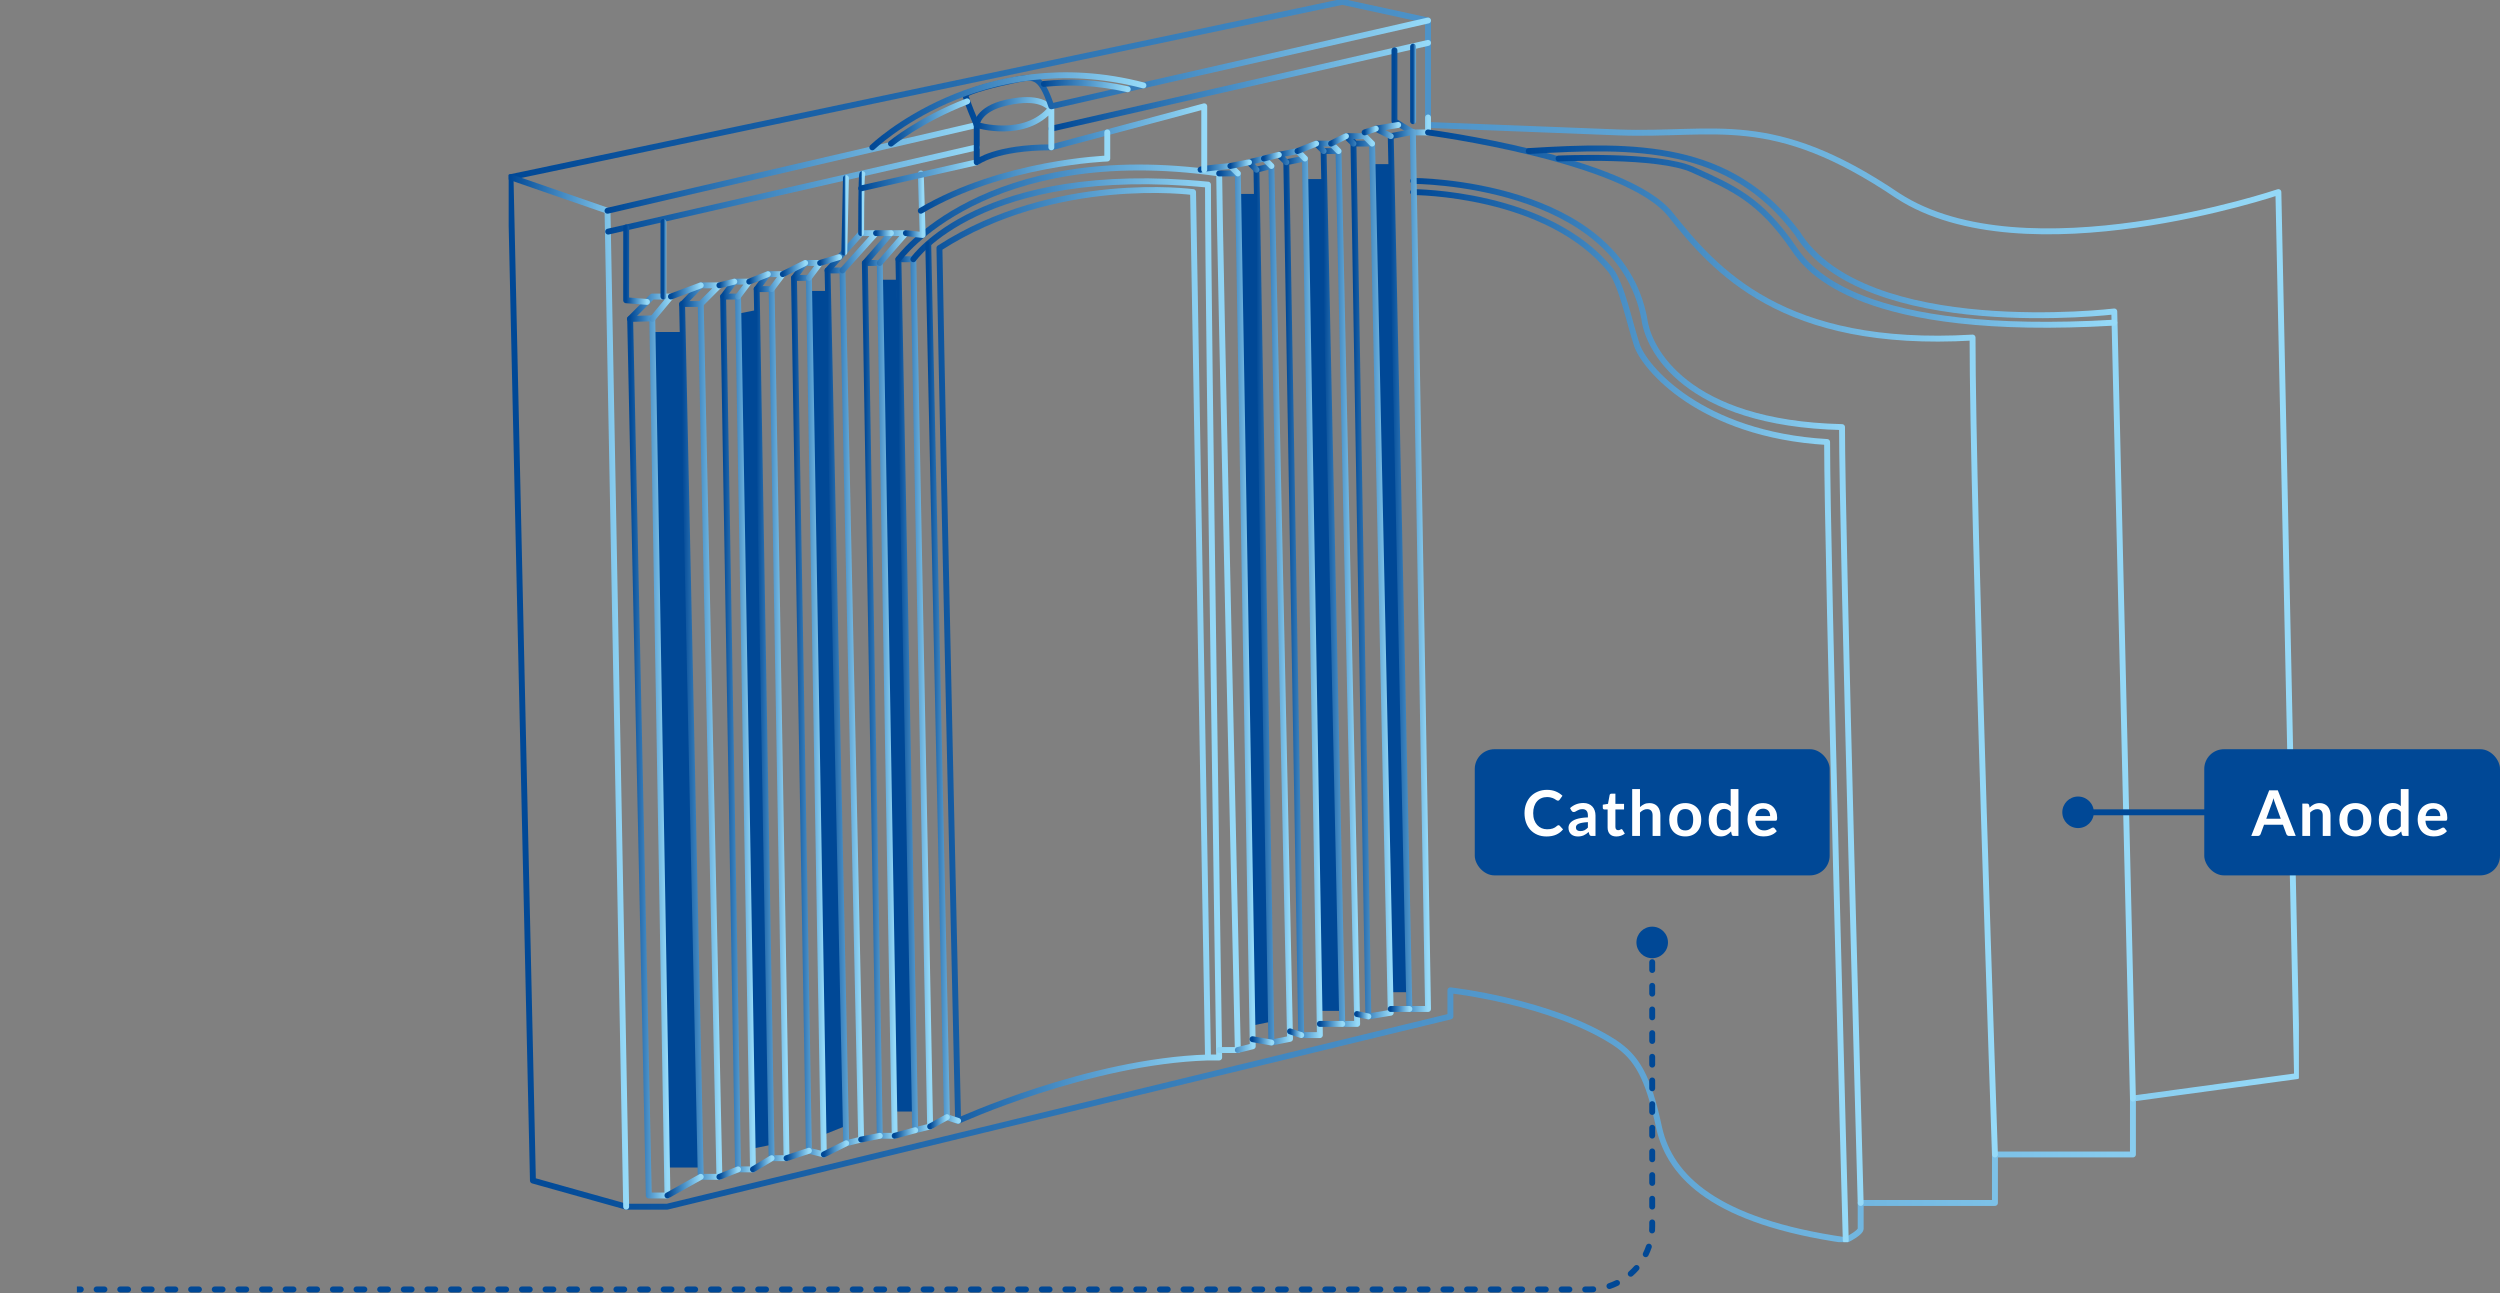 <svg width="634" height="328" viewBox="0 0 634 328" fill="none" xmlns="http://www.w3.org/2000/svg">
<rect x="0" y="0" width="634" height="328" fill="#808080" stroke="none"/>
<g clip-path="url(#clip0_1_2860)">
<path d="M177.239 296.081H169.672L165.889 84.189H173.455L177.239 296.081Z" fill="#004896"/>
<path d="M321.949 259.189L317.22 260.135L314.383 49.189H319.112L321.949 259.189Z" fill="#004896"/>
<path d="M339.921 256.351H334.246L331.408 45.405H336.137L339.921 256.351Z" fill="#004896"/>
<path d="M356.946 251.622H352.217L348.434 41.622H353.163L356.946 251.622Z" fill="#004896"/>
<path d="M214.124 285.676L209.395 287.567L205.611 73.784H210.34L214.124 285.676Z" fill="#004896"/>
<path d="M232.096 281.892H226.421L223.584 70.946H227.367L232.096 281.892Z" fill="#004896"/>
<path d="M195.209 290.405L190.48 291.351L187.643 79.459L192.372 78.513L195.209 290.405Z" fill="#004896"/>
<path d="M129.473 44.933L135.148 299.392L158.793 306.014H169.198L367.823 257.77V251.149C367.823 251.149 393.36 253.987 409.439 264.392C415.114 268.176 417.952 272.906 420.789 286.149C423.627 298.446 434.977 309.797 468.081 314.527C471.864 312.635 471.864 311.689 471.864 311.689V305.068H505.914V292.77H540.91V278.581L582.527 272.906L577.798 48.716C577.798 48.716 513.481 70.473 481.323 49.662C449.164 27.906 434.977 34.527 410.385 33.581C385.793 32.635 362.148 31.689 362.148 31.689V5.203L340.393 0.473L129.473 44.933Z" stroke="url(#paint0_linear_1_2860)" stroke-width="1.5" stroke-linecap="round" stroke-linejoin="round"/>
<path d="M129.473 44.932L154.064 53.446L158.793 306.013" stroke="url(#paint1_linear_1_2860)" stroke-width="1.5" stroke-linecap="round" stroke-linejoin="round"/>
<path d="M247.702 31.689L154.065 53.446" stroke="url(#paint2_linear_1_2860)" stroke-width="1.5" stroke-linecap="round" stroke-linejoin="round"/>
<path d="M154.234 58.734L247.702 37.365" stroke="url(#paint3_linear_1_2860)" stroke-width="1.5" stroke-linecap="round" stroke-linejoin="round"/>
<path d="M266.619 32.635L362.148 10.878" stroke="url(#paint4_linear_1_2860)" stroke-width="1.5" stroke-linecap="round" stroke-linejoin="round"/>
<path d="M353.635 12.77V30.743L358.364 33.581H362.147V29.797" stroke="url(#paint5_linear_1_2860)" stroke-width="1.5" stroke-linecap="round" stroke-linejoin="round"/>
<path d="M358.365 11.824V30.743" stroke="url(#paint6_linear_1_2860)" stroke-width="1.5" stroke-linecap="round" stroke-linejoin="round"/>
<path d="M362.148 33.581C362.148 33.581 412.278 40.203 423.628 54.392C434.978 68.581 452.003 88.446 500.24 85.608C500.24 129.122 505.915 292.77 505.915 292.77" stroke="url(#paint7_linear_1_2860)" stroke-width="1.5" stroke-linecap="round" stroke-linejoin="round"/>
<path d="M358.365 45.878C358.365 45.878 410.386 45.878 417.007 80.878C417.953 88.446 427.411 107.365 467.136 108.311C467.136 134.797 471.865 305.068 471.865 305.068" stroke="url(#paint8_linear_1_2860)" stroke-width="1.5" stroke-linecap="round" stroke-linejoin="round"/>
<path d="M358.365 48.716C358.365 48.716 392.415 48.716 408.494 68.581C411.332 72.365 413.224 81.824 415.115 87.5C417.007 93.176 431.194 110.203 463.353 112.095C463.353 140.473 468.082 314.527 468.082 314.527" stroke="url(#paint9_linear_1_2860)" stroke-width="1.5" stroke-linecap="round" stroke-linejoin="round"/>
<path d="M540.91 278.581L536.181 78.987C536.181 78.987 472.81 86.554 455.785 59.122C438.76 36.419 414.821 36.627 387.685 38.311" stroke="url(#paint10_linear_1_2860)" stroke-width="1.5" stroke-linecap="round" stroke-linejoin="round"/>
<path d="M395.252 40.203C395.252 40.203 420.44 39.011 429.302 43.041C439.706 47.77 446.327 50.608 454.84 62.905C458.623 68.581 471.865 85.608 536.181 81.824" stroke="url(#paint11_linear_1_2860)" stroke-width="1.5" stroke-linecap="round" stroke-linejoin="round"/>
<path d="M358.298 33.439L362.148 255.878H357.419L352.69 34.527L358.298 33.439Z" stroke="url(#paint12_linear_1_2860)" stroke-width="1.5" stroke-linecap="round" stroke-linejoin="round"/>
<path d="M165.415 80.736L169.265 303.176H164.536L159.807 80.878L165.415 80.736Z" stroke="url(#paint13_linear_1_2860)" stroke-width="1.5" stroke-linecap="round" stroke-linejoin="round"/>
<path d="M352.69 34.527L348.906 32.635L354.581 31.689" stroke="url(#paint14_linear_1_2860)" stroke-width="1.5" stroke-linecap="round" stroke-linejoin="round"/>
<path d="M172.98 77.095L177.71 298.446H182.439L177.71 77.095H172.98Z" stroke="url(#paint15_linear_1_2860)" stroke-width="1.5" stroke-linecap="round" stroke-linejoin="round"/>
<path d="M183.385 75.203L187.168 296.554H190.951L187.168 75.203H183.385Z" stroke="url(#paint16_linear_1_2860)" stroke-width="1.5" stroke-linecap="round" stroke-linejoin="round"/>
<path d="M191.898 73.311H195.682L199.465 293.716H195.682L191.898 73.311Z" stroke="url(#paint17_linear_1_2860)" stroke-width="1.5" stroke-linecap="round" stroke-linejoin="round"/>
<path d="M201.355 70.473H205.139L208.922 292.77L205.139 291.825L201.355 70.473Z" stroke="url(#paint18_linear_1_2860)" stroke-width="1.5" stroke-linecap="round" stroke-linejoin="round"/>
<path d="M209.869 68.581H213.652L218.382 288.986L214.598 289.932L209.869 68.581Z" stroke="url(#paint19_linear_1_2860)" stroke-width="1.5" stroke-linecap="round" stroke-linejoin="round"/>
<path d="M219.326 66.689H223.11L226.893 288.041H223.11L219.326 66.689Z" stroke="url(#paint20_linear_1_2860)" stroke-width="1.5" stroke-linecap="round" stroke-linejoin="round"/>
<path d="M213.652 68.581L222.165 59.122H218.382L209.869 68.581" stroke="url(#paint21_linear_1_2860)" stroke-width="1.5" stroke-linecap="round" stroke-linejoin="round"/>
<path d="M219.326 66.689L225.947 59.122H229.73L223.11 66.689" stroke="url(#paint22_linear_1_2860)" stroke-width="1.5" stroke-linecap="round" stroke-linejoin="round"/>
<path d="M159.74 80.878L165.415 75.203H170.144L165.415 80.878" stroke="url(#paint23_linear_1_2860)" stroke-width="1.5" stroke-linecap="round" stroke-linejoin="round"/>
<path d="M172.98 77.227L177.71 72.365H182.439L177.71 77.094" stroke="url(#paint24_linear_1_2860)" stroke-width="1.5" stroke-linecap="round" stroke-linejoin="round"/>
<path d="M183.385 75.203L186.222 71.419H190.006L187.168 75.203" stroke="url(#paint25_linear_1_2860)" stroke-width="1.5" stroke-linecap="round" stroke-linejoin="round"/>
<path d="M191.898 73.311L194.736 69.527H198.519L195.682 73.311" stroke="url(#paint26_linear_1_2860)" stroke-width="1.5" stroke-linecap="round" stroke-linejoin="round"/>
<path d="M201.355 70.473L204.193 66.689H207.976L205.139 70.473" stroke="url(#paint27_linear_1_2860)" stroke-width="1.5" stroke-linecap="round" stroke-linejoin="round"/>
<path d="M190.006 71.419L194.735 69.527" stroke="url(#paint28_linear_1_2860)" stroke-width="1.5" stroke-linecap="round" stroke-linejoin="round"/>
<path d="M198.52 69.527L204.195 66.689" stroke="url(#paint29_linear_1_2860)" stroke-width="1.5" stroke-linecap="round" stroke-linejoin="round"/>
<path d="M207.977 66.689L212.791 65.204" stroke="url(#paint30_linear_1_2860)" stroke-width="1.5" stroke-linecap="round" stroke-linejoin="round"/>
<path d="M182.44 72.365L186.223 71.419" stroke="url(#paint31_linear_1_2860)" stroke-width="1.5" stroke-linecap="round" stroke-linejoin="round"/>
<path d="M170.145 75.203L177.711 72.365" stroke="url(#paint32_linear_1_2860)" stroke-width="1.5" stroke-linecap="round" stroke-linejoin="round"/>
<path d="M227.84 65.743L232.096 286.622L235.879 285.676L231.623 65.743H227.84Z" stroke="url(#paint33_linear_1_2860)" stroke-width="1.5" stroke-linecap="round" stroke-linejoin="round"/>
<path d="M231.623 65.743C231.623 65.743 248.648 41.148 306.344 46.824C306.344 79.932 309.181 268.176 309.181 268.176H306.344M306.344 268.176L302.56 48.716C302.56 48.716 267.565 43.986 238.244 62.905C239.19 117.77 242.973 284.257 242.973 284.257C242.973 284.257 276.077 269.122 306.344 268.176Z" stroke="url(#paint34_linear_1_2860)" stroke-width="1.5" stroke-linecap="round" stroke-linejoin="round"/>
<path d="M235.406 61.959L240.135 283.311L242.973 284.257" stroke="url(#paint35_linear_1_2860)" stroke-width="1.5" stroke-linecap="round" stroke-linejoin="round"/>
<path d="M240.135 283.311L235.879 285.676" stroke="url(#paint36_linear_1_2860)" stroke-width="1.5" stroke-linecap="round" stroke-linejoin="round"/>
<path d="M227.84 65.743C227.84 65.743 249.594 35.473 309.182 43.986C309.182 56.284 313.911 266.284 313.911 266.284H309.182" stroke="url(#paint37_linear_1_2860)" stroke-width="1.5" stroke-linecap="round" stroke-linejoin="round"/>
<path d="M313.911 266.284L317.694 265.338L313.911 43.986H309.182" stroke="url(#paint38_linear_1_2860)" stroke-width="1.5" stroke-linecap="round" stroke-linejoin="round"/>
<path d="M322.422 264.392L327.151 263.446L322.422 42.095L318.639 43.041L322.422 264.392Z" stroke="url(#paint39_linear_1_2860)" stroke-width="1.5" stroke-linecap="round" stroke-linejoin="round"/>
<path d="M326.207 41.149L330.936 40.203L334.72 262.5H329.99L326.207 41.149Z" stroke="url(#paint40_linear_1_2860)" stroke-width="1.5" stroke-linecap="round" stroke-linejoin="round"/>
<path d="M335.664 38.311H339.447L344.177 259.662H340.393L335.664 38.311Z" stroke="url(#paint41_linear_1_2860)" stroke-width="1.5" stroke-linecap="round" stroke-linejoin="round"/>
<path d="M343.703 36.419H347.96L352.689 256.824L347.014 257.77L343.23 35.946" stroke="url(#paint42_linear_1_2860)" stroke-width="1.5" stroke-linecap="round" stroke-linejoin="round"/>
<path d="M169.264 303.176L177.71 298.446" stroke="url(#paint43_linear_1_2860)" stroke-width="1.5" stroke-linecap="round" stroke-linejoin="round"/>
<path d="M182.44 298.446L187.169 296.554" stroke="url(#paint44_linear_1_2860)" stroke-width="1.5" stroke-linecap="round" stroke-linejoin="round"/>
<path d="M190.951 296.554L195.68 293.716" stroke="url(#paint45_linear_1_2860)" stroke-width="1.5" stroke-linecap="round" stroke-linejoin="round"/>
<path d="M199.465 293.716L205.14 291.824" stroke="url(#paint46_linear_1_2860)" stroke-width="1.5" stroke-linecap="round" stroke-linejoin="round"/>
<path d="M208.924 292.77L214.599 289.932" stroke="url(#paint47_linear_1_2860)" stroke-width="1.5" stroke-linecap="round" stroke-linejoin="round"/>
<path d="M218.381 288.986L223.11 288.041" stroke="url(#paint48_linear_1_2860)" stroke-width="1.5" stroke-linecap="round" stroke-linejoin="round"/>
<path d="M226.895 288.041L232.097 286.622" stroke="url(#paint49_linear_1_2860)" stroke-width="1.5" stroke-linecap="round" stroke-linejoin="round"/>
<path d="M229.73 59.121L233.987 59.594L233.514 43.986" stroke="url(#paint50_linear_1_2860)" stroke-width="1.5" stroke-linecap="round" stroke-linejoin="round"/>
<path d="M222.164 59.122H225.947" stroke="url(#paint51_linear_1_2860)" stroke-width="1.5" stroke-linecap="round" stroke-linejoin="round"/>
<path d="M304.453 43.041C304.32 42.785 312.02 42.095 312.02 42.095L313.911 43.987" stroke="url(#paint52_linear_1_2860)" stroke-width="1.5" stroke-linecap="round" stroke-linejoin="round"/>
<path d="M318.64 43.041L316.748 41.149L320.531 40.203L322.423 42.094" stroke="url(#paint53_linear_1_2860)" stroke-width="1.5" stroke-linecap="round" stroke-linejoin="round"/>
<path d="M326.206 41.149L324.315 39.257L329.044 38.311L330.935 40.203" stroke="url(#paint54_linear_1_2860)" stroke-width="1.5" stroke-linecap="round" stroke-linejoin="round"/>
<path d="M335.665 38.311L333.773 36.419H337.557L339.448 38.311" stroke="url(#paint55_linear_1_2860)" stroke-width="1.5" stroke-linecap="round" stroke-linejoin="round"/>
<path d="M347.961 36.419L346.069 34.527H341.34L343.232 36.419" stroke="url(#paint56_linear_1_2860)" stroke-width="1.5" stroke-linecap="round" stroke-linejoin="round"/>
<path d="M348.906 32.635L346.068 33.581" stroke="url(#paint57_linear_1_2860)" stroke-width="1.5" stroke-linecap="round" stroke-linejoin="round"/>
<path d="M341.34 34.527L337.557 36.419" stroke="url(#paint58_linear_1_2860)" stroke-width="1.5" stroke-linecap="round" stroke-linejoin="round"/>
<path d="M333.772 36.419L329.043 38.311" stroke="url(#paint59_linear_1_2860)" stroke-width="1.5" stroke-linecap="round" stroke-linejoin="round"/>
<path d="M324.315 39.257L320.531 40.203" stroke="url(#paint60_linear_1_2860)" stroke-width="1.5" stroke-linecap="round" stroke-linejoin="round"/>
<path d="M316.749 41.149L312.02 42.095" stroke="url(#paint61_linear_1_2860)" stroke-width="1.5" stroke-linecap="round" stroke-linejoin="round"/>
<path d="M322.423 264.392L317.646 263.541" stroke="url(#paint62_linear_1_2860)" stroke-width="1.5" stroke-linecap="round" stroke-linejoin="round"/>
<path d="M329.99 262.5L327.152 261.554" stroke="url(#paint63_linear_1_2860)" stroke-width="1.5" stroke-linecap="round" stroke-linejoin="round"/>
<path d="M340.394 259.662H334.719" stroke="url(#paint64_linear_1_2860)" stroke-width="1.5" stroke-linecap="round" stroke-linejoin="round"/>
<path d="M347.014 257.77L344.129 257.156" stroke="url(#paint65_linear_1_2860)" stroke-width="1.5" stroke-linecap="round" stroke-linejoin="round"/>
<path d="M357.419 255.878H352.69" stroke="url(#paint66_linear_1_2860)" stroke-width="1.5" stroke-linecap="round" stroke-linejoin="round"/>
<path d="M158.802 57.703L158.793 76.149L164.071 76.565" stroke="url(#paint67_linear_1_2860)" stroke-width="1.5" stroke-linecap="round" stroke-linejoin="round"/>
<path d="M168.252 56.284V75.203" stroke="url(#paint68_linear_1_2860)" stroke-width="1.5" stroke-linecap="round" stroke-linejoin="round"/>
<path d="M214.531 45.169L214.115 64.031" stroke="url(#paint69_linear_1_2860)" stroke-width="1.5" stroke-linecap="round" stroke-linejoin="round"/>
<path d="M218.693 44.128C218.381 43.986 218.381 59.122 218.381 59.122" stroke="url(#paint70_linear_1_2860)" stroke-width="1.5" stroke-linecap="round" stroke-linejoin="round"/>
<path d="M218.381 47.77L247.702 41.149" stroke="url(#paint71_linear_1_2860)" stroke-width="1.5" stroke-linecap="round" stroke-linejoin="round"/>
<path d="M247.701 31.689V41.149C247.701 41.149 252.43 37.365 266.618 37.365L305.397 26.959V43.041" stroke="url(#paint72_linear_1_2860)" stroke-width="1.5" stroke-linecap="round" stroke-linejoin="round"/>
<path d="M266.618 37.365V27.432M266.618 27.432C259.997 35.473 247.701 31.689 247.701 31.689C247.701 31.689 247.824 27.669 255.268 26.014C263.78 24.122 265.672 26.959 266.618 27.432Z" stroke="url(#paint73_linear_1_2860)" stroke-width="1.5" stroke-linecap="round" stroke-linejoin="round"/>
<path d="M247.703 31.689C247.703 31.689 244.865 25.067 244.865 24.122C244.865 23.176 253.453 21.076 257.161 20.338C261.89 19.392 263.782 18.446 266.619 26.959L362.149 5.203" stroke="url(#paint74_linear_1_2860)" stroke-width="1.5" stroke-linecap="round" stroke-linejoin="round"/>
<path d="M221.219 37.365C221.219 37.365 248.648 10.879 289.971 21.662" stroke="url(#paint75_linear_1_2860)" stroke-width="1.5" stroke-linecap="round" stroke-linejoin="round"/>
<path d="M264.727 21.284C271.385 20.64 278.082 20.849 285.998 22.636" stroke="url(#paint76_linear_1_2860)" stroke-width="1.5" stroke-linecap="round" stroke-linejoin="round"/>
<path d="M225.947 36.419C225.947 36.419 233.23 30.374 245.28 25.701" stroke="url(#paint77_linear_1_2860)" stroke-width="1.5" stroke-linecap="round" stroke-linejoin="round"/>
<path d="M280.805 33.581V40.203C280.805 40.203 254.322 41.149 233.514 53.446" stroke="url(#paint78_linear_1_2860)" stroke-width="1.5" stroke-linecap="round" stroke-linejoin="round"/>
</g>
<path d="M415 239C415 241.209 416.791 243 419 243C421.209 243 423 241.209 423 239C423 236.791 421.209 235 419 235C416.791 235 415 236.791 415 239ZM20.499 327.75C20.913 327.75 21.249 327.414 21.249 327C21.249 326.586 20.913 326.25 20.499 326.25V327V327.75ZM24.494 326.25C24.079 326.25 23.744 326.586 23.744 327C23.744 327.414 24.079 327.75 24.494 327.75V327V326.25ZM26.491 327.75C26.905 327.75 27.241 327.414 27.241 327C27.241 326.586 26.905 326.25 26.491 326.25V327V327.75ZM30.486 326.25C30.072 326.25 29.736 326.586 29.736 327C29.736 327.414 30.072 327.75 30.486 327.75V327V326.25ZM32.483 327.75C32.897 327.75 33.233 327.414 33.233 327C33.233 326.586 32.897 326.25 32.483 326.25V327V327.75ZM36.478 326.25C36.064 326.25 35.728 326.586 35.728 327C35.728 327.414 36.064 327.75 36.478 327.75V327V326.25ZM38.475 327.75C38.889 327.75 39.225 327.414 39.225 327C39.225 326.586 38.889 326.25 38.475 326.25V327V327.75ZM42.47 326.25C42.056 326.25 41.72 326.586 41.72 327C41.72 327.414 42.056 327.75 42.47 327.75V327V326.25ZM44.467 327.75C44.882 327.75 45.217 327.414 45.217 327C45.217 326.586 44.882 326.25 44.467 326.25V327V327.75ZM48.462 326.25C48.048 326.25 47.712 326.586 47.712 327C47.712 327.414 48.048 327.75 48.462 327.75V327V326.25ZM50.46 327.75C50.874 327.75 51.21 327.414 51.21 327C51.21 326.586 50.874 326.25 50.46 326.25V327V327.75ZM54.454 326.25C54.04 326.25 53.704 326.586 53.704 327C53.704 327.414 54.04 327.75 54.454 327.75V327V326.25ZM56.452 327.75C56.866 327.75 57.202 327.414 57.202 327C57.202 326.586 56.866 326.25 56.452 326.25V327V327.75ZM60.447 326.25C60.032 326.25 59.697 326.586 59.697 327C59.697 327.414 60.032 327.75 60.447 327.75V327V326.25ZM62.444 327.75C62.858 327.75 63.194 327.414 63.194 327C63.194 326.586 62.858 326.25 62.444 326.25V327V327.75ZM66.439 326.25C66.025 326.25 65.689 326.586 65.689 327C65.689 327.414 66.025 327.75 66.439 327.75V327V326.25ZM68.436 327.75C68.85 327.75 69.186 327.414 69.186 327C69.186 326.586 68.85 326.25 68.436 326.25V327V327.75ZM72.431 326.25C72.017 326.25 71.681 326.586 71.681 327C71.681 327.414 72.017 327.75 72.431 327.75V327V326.25ZM74.428 327.75C74.843 327.75 75.178 327.414 75.178 327C75.178 326.586 74.843 326.25 74.428 326.25V327V327.75ZM78.423 326.25C78.009 326.25 77.673 326.586 77.673 327C77.673 327.414 78.009 327.75 78.423 327.75V327V326.25ZM80.421 327.75C80.835 327.75 81.171 327.414 81.171 327C81.171 326.586 80.835 326.25 80.421 326.25V327V327.75ZM84.415 326.25C84.001 326.25 83.665 326.586 83.665 327C83.665 327.414 84.001 327.75 84.415 327.75V327V326.25ZM86.413 327.75C86.827 327.75 87.163 327.414 87.163 327C87.163 326.586 86.827 326.25 86.413 326.25V327V327.75ZM90.408 326.25C89.993 326.25 89.658 326.586 89.658 327C89.658 327.414 89.993 327.75 90.408 327.75V327V326.25ZM92.405 327.75C92.819 327.75 93.155 327.414 93.155 327C93.155 326.586 92.819 326.25 92.405 326.25V327V327.75ZM96.4 326.25C95.986 326.25 95.65 326.586 95.65 327C95.65 327.414 95.986 327.75 96.4 327.75V327V326.25ZM98.397 327.75C98.811 327.75 99.147 327.414 99.147 327C99.147 326.586 98.811 326.25 98.397 326.25V327V327.75ZM102.392 326.25C101.978 326.25 101.642 326.586 101.642 327C101.642 327.414 101.978 327.75 102.392 327.75V327V326.25ZM104.389 327.75C104.804 327.75 105.139 327.414 105.139 327C105.139 326.586 104.804 326.25 104.389 326.25V327V327.75ZM108.384 326.25C107.97 326.25 107.634 326.586 107.634 327C107.634 327.414 107.97 327.75 108.384 327.75V327V326.25ZM110.382 327.75C110.796 327.75 111.132 327.414 111.132 327C111.132 326.586 110.796 326.25 110.382 326.25V327V327.75ZM114.376 326.25C113.962 326.25 113.626 326.586 113.626 327C113.626 327.414 113.962 327.75 114.376 327.75V327V326.25ZM116.374 327.75C116.788 327.75 117.124 327.414 117.124 327C117.124 326.586 116.788 326.25 116.374 326.25V327V327.75ZM120.368 326.25C119.954 326.25 119.618 326.586 119.618 327C119.618 327.414 119.954 327.75 120.368 327.75V327V326.25ZM122.366 327.75C122.78 327.75 123.116 327.414 123.116 327C123.116 326.586 122.78 326.25 122.366 326.25V327V327.75ZM126.361 326.25C125.946 326.25 125.611 326.586 125.611 327C125.611 327.414 125.946 327.75 126.361 327.75V327V326.25ZM128.358 327.75C128.772 327.75 129.108 327.414 129.108 327C129.108 326.586 128.772 326.25 128.358 326.25V327V327.75ZM132.353 326.25C131.939 326.25 131.603 326.586 131.603 327C131.603 327.414 131.939 327.75 132.353 327.75V327V326.25ZM134.35 327.75C134.764 327.75 135.1 327.414 135.1 327C135.1 326.586 134.764 326.25 134.35 326.25V327V327.75ZM138.345 326.25C137.931 326.25 137.595 326.586 137.595 327C137.595 327.414 137.931 327.75 138.345 327.75V327V326.25ZM140.342 327.75C140.757 327.75 141.092 327.414 141.092 327C141.092 326.586 140.757 326.25 140.342 326.25V327V327.75ZM144.337 326.25C143.923 326.25 143.587 326.586 143.587 327C143.587 327.414 143.923 327.75 144.337 327.75V327V326.25ZM146.335 327.75C146.749 327.75 147.085 327.414 147.085 327C147.085 326.586 146.749 326.25 146.335 326.25V327V327.75ZM150.329 326.25C149.915 326.25 149.579 326.586 149.579 327C149.579 327.414 149.915 327.75 150.329 327.75V327V326.25ZM152.327 327.75C152.741 327.75 153.077 327.414 153.077 327C153.077 326.586 152.741 326.25 152.327 326.25V327V327.75ZM156.322 326.25C155.907 326.25 155.572 326.586 155.572 327C155.572 327.414 155.907 327.75 156.322 327.75V327V326.25ZM158.319 327.75C158.733 327.75 159.069 327.414 159.069 327C159.069 326.586 158.733 326.25 158.319 326.25V327V327.75ZM162.314 326.25C161.9 326.25 161.564 326.586 161.564 327C161.564 327.414 161.9 327.75 162.314 327.75V327V326.25ZM164.311 327.75C164.725 327.75 165.061 327.414 165.061 327C165.061 326.586 164.725 326.25 164.311 326.25V327V327.75ZM168.306 326.25C167.892 326.25 167.556 326.586 167.556 327C167.556 327.414 167.892 327.75 168.306 327.75V327V326.25ZM170.303 327.75C170.718 327.75 171.053 327.414 171.053 327C171.053 326.586 170.718 326.25 170.303 326.25V327V327.75ZM174.298 326.25C173.884 326.25 173.548 326.586 173.548 327C173.548 327.414 173.884 327.75 174.298 327.75V327V326.25ZM176.296 327.75C176.71 327.75 177.046 327.414 177.046 327C177.046 326.586 176.71 326.25 176.296 326.25V327V327.75ZM180.29 326.25C179.876 326.25 179.54 326.586 179.54 327C179.54 327.414 179.876 327.75 180.29 327.75V327V326.25ZM182.288 327.75C182.702 327.75 183.038 327.414 183.038 327C183.038 326.586 182.702 326.25 182.288 326.25V327V327.75ZM186.283 326.25C185.868 326.25 185.533 326.586 185.533 327C185.533 327.414 185.868 327.75 186.283 327.75V327V326.25ZM188.28 327.75C188.694 327.75 189.03 327.414 189.03 327C189.03 326.586 188.694 326.25 188.28 326.25V327V327.75ZM192.275 326.25C191.861 326.25 191.525 326.586 191.525 327C191.525 327.414 191.861 327.75 192.275 327.75V327V326.25ZM194.272 327.75C194.686 327.75 195.022 327.414 195.022 327C195.022 326.586 194.686 326.25 194.272 326.25V327V327.75ZM198.267 326.25C197.853 326.25 197.517 326.586 197.517 327C197.517 327.414 197.853 327.75 198.267 327.75V327V326.25ZM200.264 327.75C200.679 327.75 201.014 327.414 201.014 327C201.014 326.586 200.679 326.25 200.264 326.25V327V327.75ZM204.259 326.25C203.845 326.25 203.509 326.586 203.509 327C203.509 327.414 203.845 327.75 204.259 327.75V327V326.25ZM206.257 327.75C206.671 327.75 207.007 327.414 207.007 327C207.007 326.586 206.671 326.25 206.257 326.25V327V327.75ZM210.251 326.25C209.837 326.25 209.501 326.586 209.501 327C209.501 327.414 209.837 327.75 210.251 327.75V327V326.25ZM212.249 327.75C212.663 327.75 212.999 327.414 212.999 327C212.999 326.586 212.663 326.25 212.249 326.25V327V327.75ZM216.244 326.25C215.829 326.25 215.494 326.586 215.494 327C215.494 327.414 215.829 327.75 216.244 327.75V327V326.25ZM218.241 327.75C218.655 327.75 218.991 327.414 218.991 327C218.991 326.586 218.655 326.25 218.241 326.25V327V327.75ZM222.236 326.25C221.821 326.25 221.486 326.586 221.486 327C221.486 327.414 221.821 327.75 222.236 327.75V327V326.25ZM224.233 327.75C224.647 327.75 224.983 327.414 224.983 327C224.983 326.586 224.647 326.25 224.233 326.25V327V327.75ZM228.228 326.25C227.814 326.25 227.478 326.586 227.478 327C227.478 327.414 227.814 327.75 228.228 327.75V327V326.25ZM230.225 327.75C230.639 327.75 230.975 327.414 230.975 327C230.975 326.586 230.639 326.25 230.225 326.25V327V327.75ZM234.22 326.25C233.806 326.25 233.47 326.586 233.47 327C233.47 327.414 233.806 327.75 234.22 327.75V327V326.25ZM236.217 327.75C236.632 327.75 236.967 327.414 236.967 327C236.967 326.586 236.632 326.25 236.217 326.25V327V327.75ZM240.212 326.25C239.798 326.25 239.462 326.586 239.462 327C239.462 327.414 239.798 327.75 240.212 327.75V327V326.25ZM242.21 327.75C242.624 327.75 242.96 327.414 242.96 327C242.96 326.586 242.624 326.25 242.21 326.25V327V327.75ZM246.204 326.25C245.79 326.25 245.454 326.586 245.454 327C245.454 327.414 245.79 327.75 246.204 327.75V327V326.25ZM248.202 327.75C248.616 327.75 248.952 327.414 248.952 327C248.952 326.586 248.616 326.25 248.202 326.25V327V327.75ZM252.197 326.25C251.782 326.25 251.447 326.586 251.447 327C251.447 327.414 251.782 327.75 252.197 327.75V327V326.25ZM254.194 327.75C254.608 327.75 254.944 327.414 254.944 327C254.944 326.586 254.608 326.25 254.194 326.25V327V327.75ZM258.189 326.25C257.775 326.25 257.439 326.586 257.439 327C257.439 327.414 257.775 327.75 258.189 327.75V327V326.25ZM260.186 327.75C260.6 327.75 260.936 327.414 260.936 327C260.936 326.586 260.6 326.25 260.186 326.25V327V327.75ZM264.181 326.25C263.767 326.25 263.431 326.586 263.431 327C263.431 327.414 263.767 327.75 264.181 327.75V327V326.25ZM266.178 327.75C266.593 327.75 266.928 327.414 266.928 327C266.928 326.586 266.593 326.25 266.178 326.25V327V327.75ZM270.173 326.25C269.759 326.25 269.423 326.586 269.423 327C269.423 327.414 269.759 327.75 270.173 327.75V327V326.25ZM272.171 327.75C272.585 327.75 272.921 327.414 272.921 327C272.921 326.586 272.585 326.25 272.171 326.25V327V327.75ZM276.165 326.25C275.751 326.25 275.415 326.586 275.415 327C275.415 327.414 275.751 327.75 276.165 327.75V327V326.25ZM278.163 327.75C278.577 327.75 278.913 327.414 278.913 327C278.913 326.586 278.577 326.25 278.163 326.25V327V327.75ZM282.158 326.25C281.743 326.25 281.408 326.586 281.408 327C281.408 327.414 281.743 327.75 282.158 327.75V327V326.25ZM284.155 327.75C284.569 327.75 284.905 327.414 284.905 327C284.905 326.586 284.569 326.25 284.155 326.25V327V327.75ZM288.15 326.25C287.736 326.25 287.4 326.586 287.4 327C287.4 327.414 287.736 327.75 288.15 327.75V327V326.25ZM290.147 327.75C290.561 327.75 290.897 327.414 290.897 327C290.897 326.586 290.561 326.25 290.147 326.25V327V327.75ZM294.142 326.25C293.728 326.25 293.392 326.586 293.392 327C293.392 327.414 293.728 327.75 294.142 327.75V327V326.25ZM296.139 327.75C296.554 327.75 296.889 327.414 296.889 327C296.889 326.586 296.554 326.25 296.139 326.25V327V327.75ZM300.134 326.25C299.72 326.25 299.384 326.586 299.384 327C299.384 327.414 299.72 327.75 300.134 327.75V327V326.25ZM302.132 327.75C302.546 327.75 302.882 327.414 302.882 327C302.882 326.586 302.546 326.25 302.132 326.25V327V327.75ZM306.126 326.25C305.712 326.25 305.376 326.586 305.376 327C305.376 327.414 305.712 327.75 306.126 327.75V327V326.25ZM308.124 327.75C308.538 327.75 308.874 327.414 308.874 327C308.874 326.586 308.538 326.25 308.124 326.25V327V327.75ZM312.119 326.25C311.704 326.25 311.369 326.586 311.369 327C311.369 327.414 311.704 327.75 312.119 327.75V327V326.25ZM314.116 327.75C314.53 327.75 314.866 327.414 314.866 327C314.866 326.586 314.53 326.25 314.116 326.25V327V327.75ZM318.111 326.25C317.696 326.25 317.361 326.586 317.361 327C317.361 327.414 317.696 327.75 318.111 327.75V327V326.25ZM320.108 327.75C320.522 327.75 320.858 327.414 320.858 327C320.858 326.586 320.522 326.25 320.108 326.25V327V327.75ZM324.103 326.25C323.689 326.25 323.353 326.586 323.353 327C323.353 327.414 323.689 327.75 324.103 327.75V327V326.25ZM326.1 327.75C326.515 327.75 326.85 327.414 326.85 327C326.85 326.586 326.515 326.25 326.1 326.25V327V327.75ZM330.095 326.25C329.681 326.25 329.345 326.586 329.345 327C329.345 327.414 329.681 327.75 330.095 327.75V327V326.25ZM332.092 327.75C332.507 327.75 332.842 327.414 332.842 327C332.842 326.586 332.507 326.25 332.092 326.25V327V327.75ZM336.087 326.25C335.673 326.25 335.337 326.586 335.337 327C335.337 327.414 335.673 327.75 336.087 327.75V327V326.25ZM338.085 327.75C338.499 327.75 338.835 327.414 338.835 327C338.835 326.586 338.499 326.25 338.085 326.25V327V327.75ZM342.079 326.25C341.665 326.25 341.329 326.586 341.329 327C341.329 327.414 341.665 327.75 342.079 327.75V327V326.25ZM344.077 327.75C344.491 327.75 344.827 327.414 344.827 327C344.827 326.586 344.491 326.25 344.077 326.25V327V327.75ZM348.072 326.25C347.657 326.25 347.322 326.586 347.322 327C347.322 327.414 347.657 327.75 348.072 327.75V327V326.25ZM350.069 327.75C350.483 327.75 350.819 327.414 350.819 327C350.819 326.586 350.483 326.25 350.069 326.25V327V327.75ZM354.064 326.25C353.65 326.25 353.314 326.586 353.314 327C353.314 327.414 353.65 327.75 354.064 327.75V327V326.25ZM356.061 327.75C356.475 327.75 356.811 327.414 356.811 327C356.811 326.586 356.475 326.25 356.061 326.25V327V327.75ZM360.056 326.25C359.642 326.25 359.306 326.586 359.306 327C359.306 327.414 359.642 327.75 360.056 327.75V327V326.25ZM362.053 327.75C362.468 327.75 362.803 327.414 362.803 327C362.803 326.586 362.468 326.25 362.053 326.25V327V327.75ZM366.048 326.25C365.634 326.25 365.298 326.586 365.298 327C365.298 327.414 365.634 327.75 366.048 327.75V327V326.25ZM368.046 327.75C368.46 327.75 368.796 327.414 368.796 327C368.796 326.586 368.46 326.25 368.046 326.25V327V327.75ZM372.04 326.25C371.626 326.25 371.29 326.586 371.29 327C371.29 327.414 371.626 327.75 372.04 327.75V327V326.25ZM374.038 327.75C374.452 327.75 374.788 327.414 374.788 327C374.788 326.586 374.452 326.25 374.038 326.25V327V327.75ZM378.033 326.25C377.618 326.25 377.283 326.586 377.283 327C377.283 327.414 377.618 327.75 378.033 327.75V327V326.25ZM380.03 327.75C380.444 327.75 380.78 327.414 380.78 327C380.78 326.586 380.444 326.25 380.03 326.25V327V327.75ZM384.025 326.25C383.611 326.25 383.275 326.586 383.275 327C383.275 327.414 383.611 327.75 384.025 327.75V327V326.25ZM386.022 327.75C386.436 327.75 386.772 327.414 386.772 327C386.772 326.586 386.436 326.25 386.022 326.25V327V327.75ZM390.017 326.25C389.603 326.25 389.267 326.586 389.267 327C389.267 327.414 389.603 327.75 390.017 327.75V327V326.25ZM392.014 327.75C392.429 327.75 392.764 327.414 392.764 327C392.764 326.586 392.429 326.25 392.014 326.25V327V327.75ZM396.009 326.25C395.595 326.25 395.259 326.586 395.259 327C395.259 327.414 395.595 327.75 396.009 327.75V327V326.25ZM398.007 327.75C398.421 327.75 398.757 327.414 398.757 327C398.757 326.586 398.421 326.25 398.007 326.25V327V327.75ZM402.001 326.25C401.587 326.25 401.251 326.586 401.251 327C401.251 327.414 401.587 327.75 402.001 327.75V327V326.25ZM404.096 327.715C404.509 327.688 404.823 327.331 404.796 326.918C404.769 326.505 404.412 326.191 403.999 326.218L404.047 326.966L404.096 327.715ZM407.904 325.445C407.512 325.578 407.302 326.004 407.435 326.396C407.568 326.788 407.994 326.998 408.386 326.865L408.145 326.155L407.904 325.445ZM410.41 326.026C410.782 325.842 410.934 325.392 410.751 325.021C410.567 324.65 410.117 324.497 409.746 324.681L410.078 325.353L410.41 326.026ZM413.055 322.466C412.744 322.739 412.713 323.213 412.986 323.524C413.259 323.836 413.733 323.867 414.044 323.593L413.55 323.03L413.055 322.466ZM415.593 322.044C415.867 321.733 415.836 321.259 415.524 320.986C415.213 320.713 414.739 320.744 414.466 321.055L415.03 321.55L415.593 322.044ZM416.681 317.746C416.497 318.117 416.65 318.567 417.021 318.751C417.392 318.934 417.842 318.782 418.026 318.41L417.353 318.078L416.681 317.746ZM418.865 316.386C418.998 315.994 418.788 315.568 418.396 315.435C418.004 315.302 417.578 315.512 417.445 315.904L418.155 316.145L418.865 316.386ZM418.218 311.999C418.191 312.412 418.505 312.769 418.918 312.796C419.331 312.823 419.688 312.509 419.715 312.096L418.966 312.047L418.218 311.999ZM419.75 310C419.75 309.586 419.414 309.25 419 309.25C418.586 309.25 418.25 309.586 418.25 310H419H419.75ZM418.25 306C418.25 306.414 418.586 306.75 419 306.75C419.414 306.75 419.75 306.414 419.75 306H419H418.25ZM419.75 304C419.75 303.586 419.414 303.25 419 303.25C418.586 303.25 418.25 303.586 418.25 304H419H419.75ZM418.25 300C418.25 300.414 418.586 300.75 419 300.75C419.414 300.75 419.75 300.414 419.75 300H419H418.25ZM419.75 298C419.75 297.586 419.414 297.25 419 297.25C418.586 297.25 418.25 297.586 418.25 298H419H419.75ZM418.25 294C418.25 294.414 418.586 294.75 419 294.75C419.414 294.75 419.75 294.414 419.75 294H419H418.25ZM419.75 292C419.75 291.586 419.414 291.25 419 291.25C418.586 291.25 418.25 291.586 418.25 292H419H419.75ZM418.25 288C418.25 288.414 418.586 288.75 419 288.75C419.414 288.75 419.75 288.414 419.75 288H419H418.25ZM419.75 286C419.75 285.586 419.414 285.25 419 285.25C418.586 285.25 418.25 285.586 418.25 286H419H419.75ZM418.25 282C418.25 282.414 418.586 282.75 419 282.75C419.414 282.75 419.75 282.414 419.75 282H419H418.25ZM419.75 280C419.75 279.586 419.414 279.25 419 279.25C418.586 279.25 418.25 279.586 418.25 280H419H419.75ZM418.25 276C418.25 276.414 418.586 276.75 419 276.75C419.414 276.75 419.75 276.414 419.75 276H419H418.25ZM419.75 274C419.75 273.586 419.414 273.25 419 273.25C418.586 273.25 418.25 273.586 418.25 274H419H419.75ZM418.25 270C418.25 270.414 418.586 270.75 419 270.75C419.414 270.75 419.75 270.414 419.75 270H419H418.25ZM419.75 268C419.75 267.586 419.414 267.25 419 267.25C418.586 267.25 418.25 267.586 418.25 268H419H419.75ZM418.25 264C418.25 264.414 418.586 264.75 419 264.75C419.414 264.75 419.75 264.414 419.75 264H419H418.25ZM419.75 262C419.75 261.586 419.414 261.25 419 261.25C418.586 261.25 418.25 261.586 418.25 262H419H419.75ZM418.25 258C418.25 258.414 418.586 258.75 419 258.75C419.414 258.75 419.75 258.414 419.75 258H419H418.25ZM419.75 256C419.75 255.586 419.414 255.25 419 255.25C418.586 255.25 418.25 255.586 418.25 256H419H419.75ZM418.25 252C418.25 252.414 418.586 252.75 419 252.75C419.414 252.75 419.75 252.414 419.75 252H419H418.25ZM419.75 250C419.75 249.586 419.414 249.25 419 249.25C418.586 249.25 418.25 249.586 418.25 250H419H419.75ZM418.25 246C418.25 246.414 418.586 246.75 419 246.75C419.414 246.75 419.75 246.414 419.75 246H419H418.25ZM419.75 244C419.75 243.586 419.414 243.25 419 243.25C418.586 243.25 418.25 243.586 418.25 244H419H419.75ZM418.25 240C418.25 240.414 418.586 240.75 419 240.75C419.414 240.75 419.75 240.414 419.75 240H419H418.25ZM19.5 327V327.75H20.499V327V326.25H19.5V327ZM24.494 327V327.75H26.491V327V326.25H24.494V327ZM30.486 327V327.75H32.483V327V326.25H30.486V327ZM36.478 327V327.75H38.475V327V326.25H36.478V327ZM42.47 327V327.75H44.467V327V326.25H42.47V327ZM48.462 327V327.75H50.46V327V326.25H48.462V327ZM54.454 327V327.75H56.452V327V326.25H54.454V327ZM60.447 327V327.75H62.444V327V326.25H60.447V327ZM66.439 327V327.75H68.436V327V326.25H66.439V327ZM72.431 327V327.75H74.428V327V326.25H72.431V327ZM78.423 327V327.75H80.421V327V326.25H78.423V327ZM84.415 327V327.75H86.413V327V326.25H84.415V327ZM90.408 327V327.75H92.405V327V326.25H90.408V327ZM96.4 327V327.75H98.397V327V326.25H96.4V327ZM102.392 327V327.75H104.389V327V326.25H102.392V327ZM108.384 327V327.75H110.382V327V326.25H108.384V327ZM114.376 327V327.75H116.374V327V326.25H114.376V327ZM120.368 327V327.75H122.366V327V326.25H120.368V327ZM126.361 327V327.75H128.358V327V326.25H126.361V327ZM132.353 327V327.75H134.35V327V326.25H132.353V327ZM138.345 327V327.75H140.342V327V326.25H138.345V327ZM144.337 327V327.75H146.335V327V326.25H144.337V327ZM150.329 327V327.75H152.327V327V326.25H150.329V327ZM156.322 327V327.75H158.319V327V326.25H156.322V327ZM162.314 327V327.75H164.311V327V326.25H162.314V327ZM168.306 327V327.75H170.303V327V326.25H168.306V327ZM174.298 327V327.75H176.296V327V326.25H174.298V327ZM180.29 327V327.75H182.288V327V326.25H180.29V327ZM186.283 327V327.75H188.28V327V326.25H186.283V327ZM192.275 327V327.75H194.272V327V326.25H192.275V327ZM198.267 327V327.75H200.264V327V326.25H198.267V327ZM204.259 327V327.75H206.257V327V326.25H204.259V327ZM210.251 327V327.75H212.249V327V326.25H210.251V327ZM216.244 327V327.75H218.241V327V326.25H216.244V327ZM222.236 327V327.75H224.233V327V326.25H222.236V327ZM228.228 327V327.75H230.225V327V326.25H228.228V327ZM234.22 327V327.75H236.217V327V326.25H234.22V327ZM240.212 327V327.75H242.21V327V326.25H240.212V327ZM246.204 327V327.75H248.202V327V326.25H246.204V327ZM252.197 327V327.75H254.194V327V326.25H252.197V327ZM258.189 327V327.75H260.186V327V326.25H258.189V327ZM264.181 327V327.75H266.178V327V326.25H264.181V327ZM270.173 327V327.75H272.171V327V326.25H270.173V327ZM276.165 327V327.75H278.163V327V326.25H276.165V327ZM282.158 327V327.75H284.155V327V326.25H282.158V327ZM288.15 327V327.75H290.147V327V326.25H288.15V327ZM294.142 327V327.75H296.139V327V326.25H294.142V327ZM300.134 327V327.75H302.132V327V326.25H300.134V327ZM306.126 327V327.75H308.124V327V326.25H306.126V327ZM312.119 327V327.75H314.116V327V326.25H312.119V327ZM318.111 327V327.75H320.108V327V326.25H318.111V327ZM324.103 327V327.75H326.1V327V326.25H324.103V327ZM330.095 327V327.75H332.092V327V326.25H330.095V327ZM336.087 327V327.75H338.085V327V326.25H336.087V327ZM342.079 327V327.75H344.077V327V326.25H342.079V327ZM348.072 327V327.75H350.069V327V326.25H348.072V327ZM354.064 327V327.75H356.061V327V326.25H354.064V327ZM360.056 327V327.75H362.053V327V326.25H360.056V327ZM366.048 327V327.75H368.046V327V326.25H366.048V327ZM372.04 327V327.75H374.038V327V326.25H372.04V327ZM378.033 327V327.75H380.03V327V326.25H378.033V327ZM384.025 327V327.75H386.022V327V326.25H384.025V327ZM390.017 327V327.75H392.014V327V326.25H390.017V327ZM396.009 327V327.75H398.007V327V326.25H396.009V327ZM402.001 327V327.75H403V327V326.25H402.001V327ZM403 327V327.75C403.368 327.75 403.733 327.738 404.096 327.715L404.047 326.966L403.999 326.218C403.669 326.239 403.336 326.25 403 326.25V327ZM408.145 326.155L408.386 326.865C409.083 326.629 409.758 326.348 410.41 326.026L410.078 325.353L409.746 324.681C409.153 324.974 408.538 325.23 407.904 325.445L408.145 326.155ZM413.55 323.03L414.044 323.593C414.594 323.111 415.111 322.594 415.593 322.044L415.03 321.55L414.466 321.055C414.027 321.555 413.555 322.027 413.055 322.466L413.55 323.03ZM417.353 318.078L418.026 318.41C418.348 317.758 418.629 317.083 418.865 316.386L418.155 316.145L417.445 315.904C417.23 316.538 416.974 317.153 416.681 317.746L417.353 318.078ZM418.966 312.047L419.715 312.096C419.738 311.733 419.75 311.368 419.75 311H419H418.25C418.25 311.336 418.239 311.669 418.218 311.999L418.966 312.047ZM419 311H419.75V310H419H418.25V311H419ZM419 306H419.75V304H419H418.25V306H419ZM419 300H419.75V298H419H418.25V300H419ZM419 294H419.75V292H419H418.25V294H419ZM419 288H419.75V286H419H418.25V288H419ZM419 282H419.75V280H419H418.25V282H419ZM419 276H419.75V274H419H418.25V276H419ZM419 270H419.75V268H419H418.25V270H419ZM419 264H419.75V262H419H418.25V264H419ZM419 258H419.75V256H419H418.25V258H419ZM419 252H419.75V250H419H418.25V252H419ZM419 246H419.75V244H419H418.25V246H419ZM419 240H419.75V239H419H418.25V240H419Z" fill="#004896"/>
<path d="M567 206.75C567.414 206.75 567.75 206.414 567.75 206C567.75 205.586 567.414 205.25 567 205.25L567 206L567 206.75ZM523 206C523 208.209 524.791 210 527 210C529.209 210 531 208.209 531 206C531 203.791 529.209 202 527 202C524.791 202 523 203.791 523 206ZM567 206L567 205.25L527 205.25L527 206L527 206.75L567 206.75L567 206Z" fill="#004896"/>
<rect x="559" y="190" width="75" height="32" rx="5" fill="#004896"/>
<path d="M578.4 207.632L576.992 203.784C576.923 203.613 576.851 203.411 576.776 203.176C576.701 202.941 576.627 202.688 576.552 202.416C576.483 202.688 576.411 202.944 576.336 203.184C576.261 203.419 576.189 203.624 576.12 203.8L574.72 207.632H578.4ZM582.2 212H580.536C580.349 212 580.197 211.955 580.08 211.864C579.963 211.768 579.875 211.651 579.816 211.512L578.952 209.152H574.16L573.296 211.512C573.253 211.635 573.171 211.747 573.048 211.848C572.925 211.949 572.773 212 572.592 212H570.912L575.464 200.432H577.656L582.2 212ZM585.718 204.8C585.883 204.635 586.056 204.483 586.238 204.344C586.424 204.2 586.619 204.08 586.822 203.984C587.03 203.883 587.251 203.805 587.486 203.752C587.72 203.693 587.976 203.664 588.254 203.664C588.702 203.664 589.099 203.741 589.446 203.896C589.792 204.045 590.08 204.259 590.31 204.536C590.544 204.808 590.72 205.136 590.838 205.52C590.96 205.899 591.022 206.317 591.022 206.776V212H589.046V206.776C589.046 206.275 588.931 205.888 588.702 205.616C588.472 205.339 588.123 205.2 587.654 205.2C587.312 205.2 586.992 205.277 586.694 205.432C586.395 205.587 586.112 205.797 585.846 206.064V212H583.87V203.792H585.078C585.334 203.792 585.502 203.912 585.582 204.152L585.718 204.8ZM597.333 203.664C597.941 203.664 598.493 203.763 598.989 203.96C599.49 204.157 599.917 204.437 600.269 204.8C600.626 205.163 600.901 205.605 601.093 206.128C601.285 206.651 601.381 207.235 601.381 207.88C601.381 208.531 601.285 209.117 601.093 209.64C600.901 210.163 600.626 210.608 600.269 210.976C599.917 211.344 599.49 211.627 598.989 211.824C598.493 212.021 597.941 212.12 597.333 212.12C596.72 212.12 596.162 212.021 595.661 211.824C595.16 211.627 594.73 211.344 594.373 210.976C594.021 210.608 593.746 210.163 593.549 209.64C593.357 209.117 593.261 208.531 593.261 207.88C593.261 207.235 593.357 206.651 593.549 206.128C593.746 205.605 594.021 205.163 594.373 204.8C594.73 204.437 595.16 204.157 595.661 203.96C596.162 203.763 596.72 203.664 597.333 203.664ZM597.333 210.6C598.016 210.6 598.52 210.371 598.845 209.912C599.176 209.453 599.341 208.781 599.341 207.896C599.341 207.011 599.176 206.336 598.845 205.872C598.52 205.408 598.016 205.176 597.333 205.176C596.64 205.176 596.125 205.411 595.789 205.88C595.458 206.344 595.293 207.016 595.293 207.896C595.293 208.776 595.458 209.448 595.789 209.912C596.125 210.371 596.64 210.6 597.333 210.6ZM608.84 205.888C608.616 205.616 608.371 205.424 608.104 205.312C607.843 205.2 607.56 205.144 607.256 205.144C606.958 205.144 606.688 205.2 606.448 205.312C606.208 205.424 606.003 205.595 605.832 205.824C605.662 206.048 605.531 206.336 605.44 206.688C605.35 207.035 605.304 207.445 605.304 207.92C605.304 208.4 605.342 208.808 605.416 209.144C605.496 209.475 605.608 209.747 605.752 209.96C605.896 210.168 606.072 210.32 606.28 210.416C606.488 210.507 606.72 210.552 606.977 210.552C607.387 210.552 607.736 210.467 608.024 210.296C608.312 210.125 608.584 209.883 608.84 209.568V205.888ZM610.816 200.112V212H609.609C609.347 212 609.182 211.88 609.112 211.64L608.944 210.848C608.614 211.227 608.232 211.533 607.8 211.768C607.374 212.003 606.875 212.12 606.304 212.12C605.856 212.12 605.446 212.027 605.072 211.84C604.699 211.653 604.376 211.384 604.104 211.032C603.838 210.675 603.63 210.235 603.48 209.712C603.336 209.189 603.264 208.592 603.264 207.92C603.264 207.312 603.347 206.747 603.512 206.224C603.678 205.701 603.915 205.248 604.224 204.864C604.534 204.48 604.904 204.181 605.336 203.968C605.768 203.749 606.254 203.64 606.793 203.64C607.251 203.64 607.643 203.712 607.968 203.856C608.294 204 608.584 204.195 608.84 204.44V200.112H610.816ZM618.855 206.952C618.855 206.696 618.817 206.456 618.743 206.232C618.673 206.003 618.567 205.803 618.423 205.632C618.279 205.461 618.095 205.328 617.871 205.232C617.652 205.131 617.396 205.08 617.103 205.08C616.532 205.08 616.081 205.243 615.751 205.568C615.425 205.893 615.217 206.355 615.127 206.952H618.855ZM615.087 208.144C615.119 208.565 615.193 208.931 615.311 209.24C615.428 209.544 615.583 209.797 615.775 210C615.967 210.197 616.193 210.347 616.455 210.448C616.721 210.544 617.015 210.592 617.335 210.592C617.655 210.592 617.929 210.555 618.159 210.48C618.393 210.405 618.596 210.323 618.767 210.232C618.943 210.141 619.095 210.059 619.223 209.984C619.356 209.909 619.484 209.872 619.607 209.872C619.772 209.872 619.895 209.933 619.975 210.056L620.543 210.776C620.324 211.032 620.079 211.248 619.807 211.424C619.535 211.595 619.249 211.733 618.951 211.84C618.657 211.941 618.356 212.013 618.047 212.056C617.743 212.099 617.447 212.12 617.159 212.12C616.588 212.12 616.057 212.027 615.567 211.84C615.076 211.648 614.649 211.368 614.287 211C613.924 210.627 613.639 210.168 613.431 209.624C613.223 209.075 613.119 208.44 613.119 207.72C613.119 207.16 613.209 206.635 613.391 206.144C613.572 205.648 613.831 205.219 614.167 204.856C614.508 204.488 614.921 204.197 615.407 203.984C615.897 203.771 616.449 203.664 617.063 203.664C617.58 203.664 618.057 203.747 618.495 203.912C618.932 204.077 619.308 204.32 619.623 204.64C619.937 204.955 620.183 205.344 620.359 205.808C620.54 206.267 620.631 206.792 620.631 207.384C620.631 207.683 620.599 207.885 620.535 207.992C620.471 208.093 620.348 208.144 620.167 208.144H615.087Z" fill="white"/>
<rect x="374" y="190" width="90" height="32" rx="5" fill="#004896"/>
<path d="M395.232 209.272C395.349 209.272 395.453 209.317 395.544 209.408L396.392 210.328C395.923 210.909 395.344 211.355 394.656 211.664C393.973 211.973 393.152 212.128 392.192 212.128C391.333 212.128 390.56 211.981 389.872 211.688C389.189 211.395 388.605 210.987 388.12 210.464C387.635 209.941 387.261 209.317 387 208.592C386.744 207.867 386.616 207.075 386.616 206.216C386.616 205.347 386.755 204.552 387.032 203.832C387.309 203.107 387.699 202.483 388.2 201.96C388.707 201.437 389.309 201.032 390.008 200.744C390.707 200.451 391.48 200.304 392.328 200.304C393.171 200.304 393.917 200.443 394.568 200.72C395.224 200.997 395.781 201.36 396.24 201.808L395.52 202.808C395.477 202.872 395.421 202.928 395.352 202.976C395.288 203.024 395.197 203.048 395.08 203.048C395 203.048 394.917 203.027 394.832 202.984C394.747 202.936 394.653 202.88 394.552 202.816C394.451 202.747 394.333 202.672 394.2 202.592C394.067 202.512 393.912 202.44 393.736 202.376C393.56 202.307 393.355 202.251 393.12 202.208C392.891 202.16 392.624 202.136 392.32 202.136C391.803 202.136 391.328 202.229 390.896 202.416C390.469 202.597 390.101 202.864 389.792 203.216C389.483 203.563 389.243 203.989 389.072 204.496C388.901 204.997 388.816 205.571 388.816 206.216C388.816 206.867 388.907 207.445 389.088 207.952C389.275 208.459 389.525 208.885 389.84 209.232C390.155 209.579 390.525 209.845 390.952 210.032C391.379 210.213 391.837 210.304 392.328 210.304C392.621 210.304 392.885 210.288 393.12 210.256C393.36 210.224 393.579 210.173 393.776 210.104C393.979 210.035 394.168 209.947 394.344 209.84C394.525 209.728 394.704 209.592 394.88 209.432C394.933 209.384 394.989 209.347 395.048 209.32C395.107 209.288 395.168 209.272 395.232 209.272ZM402.69 208.496C402.119 208.523 401.639 208.573 401.25 208.648C400.861 208.717 400.549 208.808 400.314 208.92C400.079 209.032 399.911 209.163 399.81 209.312C399.709 209.461 399.658 209.624 399.658 209.8C399.658 210.147 399.759 210.395 399.962 210.544C400.17 210.693 400.439 210.768 400.77 210.768C401.175 210.768 401.525 210.696 401.818 210.552C402.117 210.403 402.407 210.179 402.69 209.88V208.496ZM398.162 204.936C399.106 204.072 400.242 203.64 401.57 203.64C402.05 203.64 402.479 203.72 402.858 203.88C403.237 204.035 403.557 204.253 403.818 204.536C404.079 204.813 404.277 205.147 404.41 205.536C404.549 205.925 404.618 206.352 404.618 206.816V212H403.722C403.535 212 403.391 211.973 403.29 211.92C403.189 211.861 403.109 211.747 403.05 211.576L402.874 210.984C402.666 211.171 402.463 211.336 402.266 211.48C402.069 211.619 401.863 211.736 401.65 211.832C401.437 211.928 401.207 212 400.962 212.048C400.722 212.101 400.455 212.128 400.162 212.128C399.815 212.128 399.495 212.083 399.202 211.992C398.909 211.896 398.655 211.755 398.442 211.568C398.229 211.381 398.063 211.149 397.946 210.872C397.829 210.595 397.77 210.272 397.77 209.904C397.77 209.696 397.805 209.491 397.874 209.288C397.943 209.08 398.055 208.883 398.21 208.696C398.37 208.509 398.575 208.333 398.826 208.168C399.077 208.003 399.383 207.859 399.746 207.736C400.114 207.613 400.541 207.515 401.026 207.44C401.511 207.36 402.066 207.312 402.69 207.296V206.816C402.69 206.267 402.573 205.861 402.338 205.6C402.103 205.333 401.765 205.2 401.322 205.2C401.002 205.2 400.735 205.237 400.522 205.312C400.314 205.387 400.13 205.472 399.97 205.568C399.81 205.659 399.663 205.741 399.53 205.816C399.402 205.891 399.258 205.928 399.098 205.928C398.959 205.928 398.842 205.893 398.746 205.824C398.65 205.749 398.573 205.664 398.514 205.568L398.162 204.936ZM409.906 212.128C409.191 212.128 408.642 211.928 408.258 211.528C407.879 211.123 407.69 210.565 407.69 209.856V205.272H406.85C406.743 205.272 406.652 205.237 406.578 205.168C406.503 205.099 406.466 204.995 406.466 204.856V204.072L407.786 203.856L408.202 201.616C408.228 201.509 408.279 201.427 408.354 201.368C408.428 201.309 408.524 201.28 408.642 201.28H409.666V203.864H411.858V205.272H409.666V209.72C409.666 209.976 409.727 210.176 409.85 210.32C409.978 210.464 410.151 210.536 410.37 210.536C410.492 210.536 410.594 210.523 410.674 210.496C410.759 210.464 410.831 210.432 410.89 210.4C410.954 210.368 411.01 210.339 411.058 210.312C411.106 210.28 411.154 210.264 411.202 210.264C411.26 210.264 411.308 210.28 411.346 210.312C411.383 210.339 411.423 210.381 411.466 210.44L412.058 211.4C411.77 211.64 411.439 211.821 411.066 211.944C410.692 212.067 410.306 212.128 409.906 212.128ZM415.899 204.672C416.219 204.373 416.571 204.131 416.955 203.944C417.339 203.757 417.79 203.664 418.307 203.664C418.755 203.664 419.152 203.741 419.499 203.896C419.846 204.045 420.134 204.259 420.363 204.536C420.598 204.808 420.774 205.136 420.891 205.52C421.014 205.899 421.075 206.317 421.075 206.776V212H419.099V206.776C419.099 206.275 418.984 205.888 418.755 205.616C418.526 205.339 418.176 205.2 417.707 205.2C417.366 205.2 417.046 205.277 416.747 205.432C416.448 205.587 416.166 205.797 415.899 206.064V212H413.923V200.112H415.899V204.672ZM427.386 203.664C427.994 203.664 428.546 203.763 429.042 203.96C429.543 204.157 429.97 204.437 430.322 204.8C430.679 205.163 430.954 205.605 431.146 206.128C431.338 206.651 431.434 207.235 431.434 207.88C431.434 208.531 431.338 209.117 431.146 209.64C430.954 210.163 430.679 210.608 430.322 210.976C429.97 211.344 429.543 211.627 429.042 211.824C428.546 212.021 427.994 212.12 427.386 212.12C426.773 212.12 426.215 212.021 425.714 211.824C425.213 211.627 424.783 211.344 424.426 210.976C424.074 210.608 423.799 210.163 423.602 209.64C423.41 209.117 423.314 208.531 423.314 207.88C423.314 207.235 423.41 206.651 423.602 206.128C423.799 205.605 424.074 205.163 424.426 204.8C424.783 204.437 425.213 204.157 425.714 203.96C426.215 203.763 426.773 203.664 427.386 203.664ZM427.386 210.6C428.069 210.6 428.573 210.371 428.898 209.912C429.229 209.453 429.394 208.781 429.394 207.896C429.394 207.011 429.229 206.336 428.898 205.872C428.573 205.408 428.069 205.176 427.386 205.176C426.693 205.176 426.178 205.411 425.842 205.88C425.511 206.344 425.346 207.016 425.346 207.896C425.346 208.776 425.511 209.448 425.842 209.912C426.178 210.371 426.693 210.6 427.386 210.6ZM438.894 205.888C438.67 205.616 438.424 205.424 438.158 205.312C437.896 205.2 437.614 205.144 437.31 205.144C437.011 205.144 436.742 205.2 436.502 205.312C436.262 205.424 436.056 205.595 435.886 205.824C435.715 206.048 435.584 206.336 435.494 206.688C435.403 207.035 435.358 207.445 435.358 207.92C435.358 208.4 435.395 208.808 435.47 209.144C435.55 209.475 435.662 209.747 435.806 209.96C435.95 210.168 436.126 210.32 436.334 210.416C436.542 210.507 436.774 210.552 437.03 210.552C437.44 210.552 437.79 210.467 438.078 210.296C438.366 210.125 438.638 209.883 438.894 209.568V205.888ZM440.87 200.112V212H439.662C439.4 212 439.235 211.88 439.166 211.64L438.998 210.848C438.667 211.227 438.286 211.533 437.854 211.768C437.427 212.003 436.928 212.12 436.358 212.12C435.91 212.12 435.499 212.027 435.126 211.84C434.752 211.653 434.43 211.384 434.158 211.032C433.891 210.675 433.683 210.235 433.534 209.712C433.39 209.189 433.318 208.592 433.318 207.92C433.318 207.312 433.4 206.747 433.566 206.224C433.731 205.701 433.968 205.248 434.278 204.864C434.587 204.48 434.958 204.181 435.39 203.968C435.822 203.749 436.307 203.64 436.846 203.64C437.304 203.64 437.696 203.712 438.022 203.856C438.347 204 438.638 204.195 438.894 204.44V200.112H440.87ZM448.908 206.952C448.908 206.696 448.87 206.456 448.796 206.232C448.726 206.003 448.62 205.803 448.476 205.632C448.332 205.461 448.148 205.328 447.924 205.232C447.705 205.131 447.449 205.08 447.156 205.08C446.585 205.08 446.134 205.243 445.804 205.568C445.478 205.893 445.27 206.355 445.18 206.952H448.908ZM445.14 208.144C445.172 208.565 445.246 208.931 445.364 209.24C445.481 209.544 445.636 209.797 445.828 210C446.02 210.197 446.246 210.347 446.508 210.448C446.774 210.544 447.068 210.592 447.388 210.592C447.708 210.592 447.982 210.555 448.212 210.48C448.446 210.405 448.649 210.323 448.82 210.232C448.996 210.141 449.148 210.059 449.276 209.984C449.409 209.909 449.537 209.872 449.66 209.872C449.825 209.872 449.948 209.933 450.028 210.056L450.596 210.776C450.377 211.032 450.132 211.248 449.86 211.424C449.588 211.595 449.302 211.733 449.004 211.84C448.71 211.941 448.409 212.013 448.1 212.056C447.796 212.099 447.5 212.12 447.212 212.12C446.641 212.12 446.11 212.027 445.62 211.84C445.129 211.648 444.702 211.368 444.34 211C443.977 210.627 443.692 210.168 443.484 209.624C443.276 209.075 443.172 208.44 443.172 207.72C443.172 207.16 443.262 206.635 443.444 206.144C443.625 205.648 443.884 205.219 444.22 204.856C444.561 204.488 444.974 204.197 445.46 203.984C445.95 203.771 446.502 203.664 447.116 203.664C447.633 203.664 448.11 203.747 448.548 203.912C448.985 204.077 449.361 204.32 449.676 204.64C449.99 204.955 450.236 205.344 450.412 205.808C450.593 206.267 450.684 206.792 450.684 207.384C450.684 207.683 450.652 207.885 450.588 207.992C450.524 208.093 450.401 208.144 450.22 208.144H445.14Z" fill="white"/>
<defs>
<linearGradient id="paint0_linear_1_2860" x1="129.473" y1="157.5" x2="582.527" y2="157.5" gradientUnits="userSpaceOnUse">
<stop stop-color="#004896"/>
<stop offset="1" stop-color="#96DAF8"/>
</linearGradient>
<linearGradient id="paint1_linear_1_2860" x1="129.473" y1="175.473" x2="158.793" y2="175.473" gradientUnits="userSpaceOnUse">
<stop stop-color="#004896"/>
<stop offset="1" stop-color="#96DAF8"/>
</linearGradient>
<linearGradient id="paint2_linear_1_2860" x1="154.065" y1="42.568" x2="247.702" y2="42.568" gradientUnits="userSpaceOnUse">
<stop stop-color="#004896"/>
<stop offset="1" stop-color="#96DAF8"/>
</linearGradient>
<linearGradient id="paint3_linear_1_2860" x1="154.234" y1="48.049" x2="247.702" y2="48.049" gradientUnits="userSpaceOnUse">
<stop stop-color="#004896"/>
<stop offset="1" stop-color="#96DAF8"/>
</linearGradient>
<linearGradient id="paint4_linear_1_2860" x1="266.619" y1="21.757" x2="362.148" y2="21.757" gradientUnits="userSpaceOnUse">
<stop stop-color="#004896"/>
<stop offset="1" stop-color="#96DAF8"/>
</linearGradient>
<linearGradient id="paint5_linear_1_2860" x1="353.635" y1="23.176" x2="362.147" y2="23.176" gradientUnits="userSpaceOnUse">
<stop stop-color="#004896"/>
<stop offset="1" stop-color="#96DAF8"/>
</linearGradient>
<linearGradient id="paint6_linear_1_2860" x1="358.365" y1="21.284" x2="359.365" y2="21.284" gradientUnits="userSpaceOnUse">
<stop stop-color="#004896"/>
<stop offset="1" stop-color="#96DAF8"/>
</linearGradient>
<linearGradient id="paint7_linear_1_2860" x1="362.148" y1="163.176" x2="505.915" y2="163.176" gradientUnits="userSpaceOnUse">
<stop stop-color="#004896"/>
<stop offset="1" stop-color="#96DAF8"/>
</linearGradient>
<linearGradient id="paint8_linear_1_2860" x1="358.365" y1="175.473" x2="471.865" y2="175.473" gradientUnits="userSpaceOnUse">
<stop stop-color="#004896"/>
<stop offset="1" stop-color="#96DAF8"/>
</linearGradient>
<linearGradient id="paint9_linear_1_2860" x1="358.365" y1="181.622" x2="468.082" y2="181.622" gradientUnits="userSpaceOnUse">
<stop stop-color="#004896"/>
<stop offset="1" stop-color="#96DAF8"/>
</linearGradient>
<linearGradient id="paint10_linear_1_2860" x1="387.685" y1="158.112" x2="540.91" y2="158.112" gradientUnits="userSpaceOnUse">
<stop stop-color="#004896"/>
<stop offset="1" stop-color="#96DAF8"/>
</linearGradient>
<linearGradient id="paint11_linear_1_2860" x1="395.252" y1="61.203" x2="536.181" y2="61.203" gradientUnits="userSpaceOnUse">
<stop stop-color="#004896"/>
<stop offset="1" stop-color="#96DAF8"/>
</linearGradient>
<linearGradient id="paint12_linear_1_2860" x1="352.69" y1="144.659" x2="362.148" y2="144.659" gradientUnits="userSpaceOnUse">
<stop stop-color="#004896"/>
<stop offset="1" stop-color="#96DAF8"/>
</linearGradient>
<linearGradient id="paint13_linear_1_2860" x1="159.807" y1="191.956" x2="169.265" y2="191.956" gradientUnits="userSpaceOnUse">
<stop stop-color="#004896"/>
<stop offset="1" stop-color="#96DAF8"/>
</linearGradient>
<linearGradient id="paint14_linear_1_2860" x1="348.906" y1="33.108" x2="354.581" y2="33.108" gradientUnits="userSpaceOnUse">
<stop stop-color="#004896"/>
<stop offset="1" stop-color="#96DAF8"/>
</linearGradient>
<linearGradient id="paint15_linear_1_2860" x1="172.98" y1="187.77" x2="182.439" y2="187.77" gradientUnits="userSpaceOnUse">
<stop stop-color="#004896"/>
<stop offset="1" stop-color="#96DAF8"/>
</linearGradient>
<linearGradient id="paint16_linear_1_2860" x1="183.385" y1="185.878" x2="190.951" y2="185.878" gradientUnits="userSpaceOnUse">
<stop stop-color="#004896"/>
<stop offset="1" stop-color="#96DAF8"/>
</linearGradient>
<linearGradient id="paint17_linear_1_2860" x1="191.898" y1="183.513" x2="199.465" y2="183.513" gradientUnits="userSpaceOnUse">
<stop stop-color="#004896"/>
<stop offset="1" stop-color="#96DAF8"/>
</linearGradient>
<linearGradient id="paint18_linear_1_2860" x1="201.355" y1="181.622" x2="208.922" y2="181.622" gradientUnits="userSpaceOnUse">
<stop stop-color="#004896"/>
<stop offset="1" stop-color="#96DAF8"/>
</linearGradient>
<linearGradient id="paint19_linear_1_2860" x1="209.869" y1="179.257" x2="218.382" y2="179.257" gradientUnits="userSpaceOnUse">
<stop stop-color="#004896"/>
<stop offset="1" stop-color="#96DAF8"/>
</linearGradient>
<linearGradient id="paint20_linear_1_2860" x1="219.326" y1="177.365" x2="226.893" y2="177.365" gradientUnits="userSpaceOnUse">
<stop stop-color="#004896"/>
<stop offset="1" stop-color="#96DAF8"/>
</linearGradient>
<linearGradient id="paint21_linear_1_2860" x1="209.869" y1="63.851" x2="222.165" y2="63.851" gradientUnits="userSpaceOnUse">
<stop stop-color="#004896"/>
<stop offset="1" stop-color="#96DAF8"/>
</linearGradient>
<linearGradient id="paint22_linear_1_2860" x1="219.326" y1="62.905" x2="229.73" y2="62.905" gradientUnits="userSpaceOnUse">
<stop stop-color="#004896"/>
<stop offset="1" stop-color="#96DAF8"/>
</linearGradient>
<linearGradient id="paint23_linear_1_2860" x1="159.74" y1="78.04" x2="170.144" y2="78.04" gradientUnits="userSpaceOnUse">
<stop stop-color="#004896"/>
<stop offset="1" stop-color="#96DAF8"/>
</linearGradient>
<linearGradient id="paint24_linear_1_2860" x1="172.98" y1="74.796" x2="182.439" y2="74.796" gradientUnits="userSpaceOnUse">
<stop stop-color="#004896"/>
<stop offset="1" stop-color="#96DAF8"/>
</linearGradient>
<linearGradient id="paint25_linear_1_2860" x1="183.385" y1="73.311" x2="190.006" y2="73.311" gradientUnits="userSpaceOnUse">
<stop stop-color="#004896"/>
<stop offset="1" stop-color="#96DAF8"/>
</linearGradient>
<linearGradient id="paint26_linear_1_2860" x1="191.898" y1="71.419" x2="198.519" y2="71.419" gradientUnits="userSpaceOnUse">
<stop stop-color="#004896"/>
<stop offset="1" stop-color="#96DAF8"/>
</linearGradient>
<linearGradient id="paint27_linear_1_2860" x1="201.355" y1="68.581" x2="207.976" y2="68.581" gradientUnits="userSpaceOnUse">
<stop stop-color="#004896"/>
<stop offset="1" stop-color="#96DAF8"/>
</linearGradient>
<linearGradient id="paint28_linear_1_2860" x1="190.006" y1="70.473" x2="194.735" y2="70.473" gradientUnits="userSpaceOnUse">
<stop stop-color="#004896"/>
<stop offset="1" stop-color="#96DAF8"/>
</linearGradient>
<linearGradient id="paint29_linear_1_2860" x1="198.52" y1="68.108" x2="204.195" y2="68.108" gradientUnits="userSpaceOnUse">
<stop stop-color="#004896"/>
<stop offset="1" stop-color="#96DAF8"/>
</linearGradient>
<linearGradient id="paint30_linear_1_2860" x1="207.977" y1="65.947" x2="212.791" y2="65.947" gradientUnits="userSpaceOnUse">
<stop stop-color="#004896"/>
<stop offset="1" stop-color="#96DAF8"/>
</linearGradient>
<linearGradient id="paint31_linear_1_2860" x1="182.44" y1="71.892" x2="186.223" y2="71.892" gradientUnits="userSpaceOnUse">
<stop stop-color="#004896"/>
<stop offset="1" stop-color="#96DAF8"/>
</linearGradient>
<linearGradient id="paint32_linear_1_2860" x1="170.145" y1="73.784" x2="177.711" y2="73.784" gradientUnits="userSpaceOnUse">
<stop stop-color="#004896"/>
<stop offset="1" stop-color="#96DAF8"/>
</linearGradient>
<linearGradient id="paint33_linear_1_2860" x1="227.84" y1="176.182" x2="235.879" y2="176.182" gradientUnits="userSpaceOnUse">
<stop stop-color="#004896"/>
<stop offset="1" stop-color="#96DAF8"/>
</linearGradient>
<linearGradient id="paint34_linear_1_2860" x1="231.623" y1="165.115" x2="309.181" y2="165.115" gradientUnits="userSpaceOnUse">
<stop stop-color="#004896"/>
<stop offset="1" stop-color="#96DAF8"/>
</linearGradient>
<linearGradient id="paint35_linear_1_2860" x1="235.406" y1="173.108" x2="242.973" y2="173.108" gradientUnits="userSpaceOnUse">
<stop stop-color="#004896"/>
<stop offset="1" stop-color="#96DAF8"/>
</linearGradient>
<linearGradient id="paint36_linear_1_2860" x1="235.879" y1="284.493" x2="240.135" y2="284.493" gradientUnits="userSpaceOnUse">
<stop stop-color="#004896"/>
<stop offset="1" stop-color="#96DAF8"/>
</linearGradient>
<linearGradient id="paint37_linear_1_2860" x1="227.84" y1="154.38" x2="313.911" y2="154.38" gradientUnits="userSpaceOnUse">
<stop stop-color="#004896"/>
<stop offset="1" stop-color="#96DAF8"/>
</linearGradient>
<linearGradient id="paint38_linear_1_2860" x1="309.182" y1="155.135" x2="317.694" y2="155.135" gradientUnits="userSpaceOnUse">
<stop stop-color="#004896"/>
<stop offset="1" stop-color="#96DAF8"/>
</linearGradient>
<linearGradient id="paint39_linear_1_2860" x1="318.639" y1="153.243" x2="327.151" y2="153.243" gradientUnits="userSpaceOnUse">
<stop stop-color="#004896"/>
<stop offset="1" stop-color="#96DAF8"/>
</linearGradient>
<linearGradient id="paint40_linear_1_2860" x1="326.207" y1="151.351" x2="334.72" y2="151.351" gradientUnits="userSpaceOnUse">
<stop stop-color="#004896"/>
<stop offset="1" stop-color="#96DAF8"/>
</linearGradient>
<linearGradient id="paint41_linear_1_2860" x1="335.664" y1="148.986" x2="344.177" y2="148.986" gradientUnits="userSpaceOnUse">
<stop stop-color="#004896"/>
<stop offset="1" stop-color="#96DAF8"/>
</linearGradient>
<linearGradient id="paint42_linear_1_2860" x1="343.23" y1="146.858" x2="352.689" y2="146.858" gradientUnits="userSpaceOnUse">
<stop stop-color="#004896"/>
<stop offset="1" stop-color="#96DAF8"/>
</linearGradient>
<linearGradient id="paint43_linear_1_2860" x1="169.264" y1="300.811" x2="177.71" y2="300.811" gradientUnits="userSpaceOnUse">
<stop stop-color="#004896"/>
<stop offset="1" stop-color="#96DAF8"/>
</linearGradient>
<linearGradient id="paint44_linear_1_2860" x1="182.44" y1="297.5" x2="187.169" y2="297.5" gradientUnits="userSpaceOnUse">
<stop stop-color="#004896"/>
<stop offset="1" stop-color="#96DAF8"/>
</linearGradient>
<linearGradient id="paint45_linear_1_2860" x1="190.951" y1="295.135" x2="195.68" y2="295.135" gradientUnits="userSpaceOnUse">
<stop stop-color="#004896"/>
<stop offset="1" stop-color="#96DAF8"/>
</linearGradient>
<linearGradient id="paint46_linear_1_2860" x1="199.465" y1="292.77" x2="205.14" y2="292.77" gradientUnits="userSpaceOnUse">
<stop stop-color="#004896"/>
<stop offset="1" stop-color="#96DAF8"/>
</linearGradient>
<linearGradient id="paint47_linear_1_2860" x1="208.924" y1="291.351" x2="214.599" y2="291.351" gradientUnits="userSpaceOnUse">
<stop stop-color="#004896"/>
<stop offset="1" stop-color="#96DAF8"/>
</linearGradient>
<linearGradient id="paint48_linear_1_2860" x1="218.381" y1="288.514" x2="223.11" y2="288.514" gradientUnits="userSpaceOnUse">
<stop stop-color="#004896"/>
<stop offset="1" stop-color="#96DAF8"/>
</linearGradient>
<linearGradient id="paint49_linear_1_2860" x1="226.895" y1="287.331" x2="232.097" y2="287.331" gradientUnits="userSpaceOnUse">
<stop stop-color="#004896"/>
<stop offset="1" stop-color="#96DAF8"/>
</linearGradient>
<linearGradient id="paint50_linear_1_2860" x1="229.73" y1="51.79" x2="233.987" y2="51.79" gradientUnits="userSpaceOnUse">
<stop stop-color="#004896"/>
<stop offset="1" stop-color="#96DAF8"/>
</linearGradient>
<linearGradient id="paint51_linear_1_2860" x1="222.164" y1="59.622" x2="225.947" y2="59.622" gradientUnits="userSpaceOnUse">
<stop stop-color="#004896"/>
<stop offset="1" stop-color="#96DAF8"/>
</linearGradient>
<linearGradient id="paint52_linear_1_2860" x1="304.451" y1="43.041" x2="313.911" y2="43.041" gradientUnits="userSpaceOnUse">
<stop stop-color="#004896"/>
<stop offset="1" stop-color="#96DAF8"/>
</linearGradient>
<linearGradient id="paint53_linear_1_2860" x1="316.748" y1="41.622" x2="322.423" y2="41.622" gradientUnits="userSpaceOnUse">
<stop stop-color="#004896"/>
<stop offset="1" stop-color="#96DAF8"/>
</linearGradient>
<linearGradient id="paint54_linear_1_2860" x1="324.315" y1="39.73" x2="330.935" y2="39.73" gradientUnits="userSpaceOnUse">
<stop stop-color="#004896"/>
<stop offset="1" stop-color="#96DAF8"/>
</linearGradient>
<linearGradient id="paint55_linear_1_2860" x1="333.773" y1="37.365" x2="339.448" y2="37.365" gradientUnits="userSpaceOnUse">
<stop stop-color="#004896"/>
<stop offset="1" stop-color="#96DAF8"/>
</linearGradient>
<linearGradient id="paint56_linear_1_2860" x1="341.34" y1="35.473" x2="347.961" y2="35.473" gradientUnits="userSpaceOnUse">
<stop stop-color="#004896"/>
<stop offset="1" stop-color="#96DAF8"/>
</linearGradient>
<linearGradient id="paint57_linear_1_2860" x1="346.068" y1="33.108" x2="348.906" y2="33.108" gradientUnits="userSpaceOnUse">
<stop stop-color="#004896"/>
<stop offset="1" stop-color="#96DAF8"/>
</linearGradient>
<linearGradient id="paint58_linear_1_2860" x1="337.557" y1="35.473" x2="341.34" y2="35.473" gradientUnits="userSpaceOnUse">
<stop stop-color="#004896"/>
<stop offset="1" stop-color="#96DAF8"/>
</linearGradient>
<linearGradient id="paint59_linear_1_2860" x1="329.043" y1="37.365" x2="333.772" y2="37.365" gradientUnits="userSpaceOnUse">
<stop stop-color="#004896"/>
<stop offset="1" stop-color="#96DAF8"/>
</linearGradient>
<linearGradient id="paint60_linear_1_2860" x1="320.531" y1="39.73" x2="324.315" y2="39.73" gradientUnits="userSpaceOnUse">
<stop stop-color="#004896"/>
<stop offset="1" stop-color="#96DAF8"/>
</linearGradient>
<linearGradient id="paint61_linear_1_2860" x1="312.02" y1="41.622" x2="316.749" y2="41.622" gradientUnits="userSpaceOnUse">
<stop stop-color="#004896"/>
<stop offset="1" stop-color="#96DAF8"/>
</linearGradient>
<linearGradient id="paint62_linear_1_2860" x1="317.646" y1="263.966" x2="322.423" y2="263.966" gradientUnits="userSpaceOnUse">
<stop stop-color="#004896"/>
<stop offset="1" stop-color="#96DAF8"/>
</linearGradient>
<linearGradient id="paint63_linear_1_2860" x1="327.152" y1="262.027" x2="329.99" y2="262.027" gradientUnits="userSpaceOnUse">
<stop stop-color="#004896"/>
<stop offset="1" stop-color="#96DAF8"/>
</linearGradient>
<linearGradient id="paint64_linear_1_2860" x1="334.719" y1="260.162" x2="340.394" y2="260.162" gradientUnits="userSpaceOnUse">
<stop stop-color="#004896"/>
<stop offset="1" stop-color="#96DAF8"/>
</linearGradient>
<linearGradient id="paint65_linear_1_2860" x1="344.129" y1="257.463" x2="347.014" y2="257.463" gradientUnits="userSpaceOnUse">
<stop stop-color="#004896"/>
<stop offset="1" stop-color="#96DAF8"/>
</linearGradient>
<linearGradient id="paint66_linear_1_2860" x1="352.69" y1="256.378" x2="357.419" y2="256.378" gradientUnits="userSpaceOnUse">
<stop stop-color="#004896"/>
<stop offset="1" stop-color="#96DAF8"/>
</linearGradient>
<linearGradient id="paint67_linear_1_2860" x1="158.793" y1="67.134" x2="164.071" y2="67.134" gradientUnits="userSpaceOnUse">
<stop stop-color="#004896"/>
<stop offset="1" stop-color="#96DAF8"/>
</linearGradient>
<linearGradient id="paint68_linear_1_2860" x1="168.252" y1="65.743" x2="169.252" y2="65.743" gradientUnits="userSpaceOnUse">
<stop stop-color="#004896"/>
<stop offset="1" stop-color="#96DAF8"/>
</linearGradient>
<linearGradient id="paint69_linear_1_2860" x1="214.115" y1="54.6" x2="214.531" y2="54.6" gradientUnits="userSpaceOnUse">
<stop stop-color="#004896"/>
<stop offset="1" stop-color="#96DAF8"/>
</linearGradient>
<linearGradient id="paint70_linear_1_2860" x1="218.381" y1="51.625" x2="218.693" y2="51.625" gradientUnits="userSpaceOnUse">
<stop stop-color="#004896"/>
<stop offset="1" stop-color="#96DAF8"/>
</linearGradient>
<linearGradient id="paint71_linear_1_2860" x1="218.381" y1="44.459" x2="247.702" y2="44.459" gradientUnits="userSpaceOnUse">
<stop stop-color="#004896"/>
<stop offset="1" stop-color="#96DAF8"/>
</linearGradient>
<linearGradient id="paint72_linear_1_2860" x1="247.701" y1="35" x2="305.397" y2="35" gradientUnits="userSpaceOnUse">
<stop stop-color="#004896"/>
<stop offset="1" stop-color="#96DAF8"/>
</linearGradient>
<linearGradient id="paint73_linear_1_2860" x1="247.701" y1="31.368" x2="266.618" y2="31.368" gradientUnits="userSpaceOnUse">
<stop stop-color="#004896"/>
<stop offset="1" stop-color="#96DAF8"/>
</linearGradient>
<linearGradient id="paint74_linear_1_2860" x1="244.865" y1="18.446" x2="362.149" y2="18.446" gradientUnits="userSpaceOnUse">
<stop stop-color="#004896"/>
<stop offset="1" stop-color="#96DAF8"/>
</linearGradient>
<linearGradient id="paint75_linear_1_2860" x1="221.219" y1="28.223" x2="289.971" y2="28.223" gradientUnits="userSpaceOnUse">
<stop stop-color="#004896"/>
<stop offset="1" stop-color="#96DAF8"/>
</linearGradient>
<linearGradient id="paint76_linear_1_2860" x1="264.727" y1="21.794" x2="285.998" y2="21.794" gradientUnits="userSpaceOnUse">
<stop stop-color="#004896"/>
<stop offset="1" stop-color="#96DAF8"/>
</linearGradient>
<linearGradient id="paint77_linear_1_2860" x1="225.947" y1="31.06" x2="245.28" y2="31.06" gradientUnits="userSpaceOnUse">
<stop stop-color="#004896"/>
<stop offset="1" stop-color="#96DAF8"/>
</linearGradient>
<linearGradient id="paint78_linear_1_2860" x1="233.514" y1="43.514" x2="280.805" y2="43.514" gradientUnits="userSpaceOnUse">
<stop stop-color="#004896"/>
<stop offset="1" stop-color="#96DAF8"/>
</linearGradient>
<clipPath id="clip0_1_2860">
<rect width="454" height="315" fill="white" transform="translate(129)"/>
</clipPath>
</defs>
</svg>
